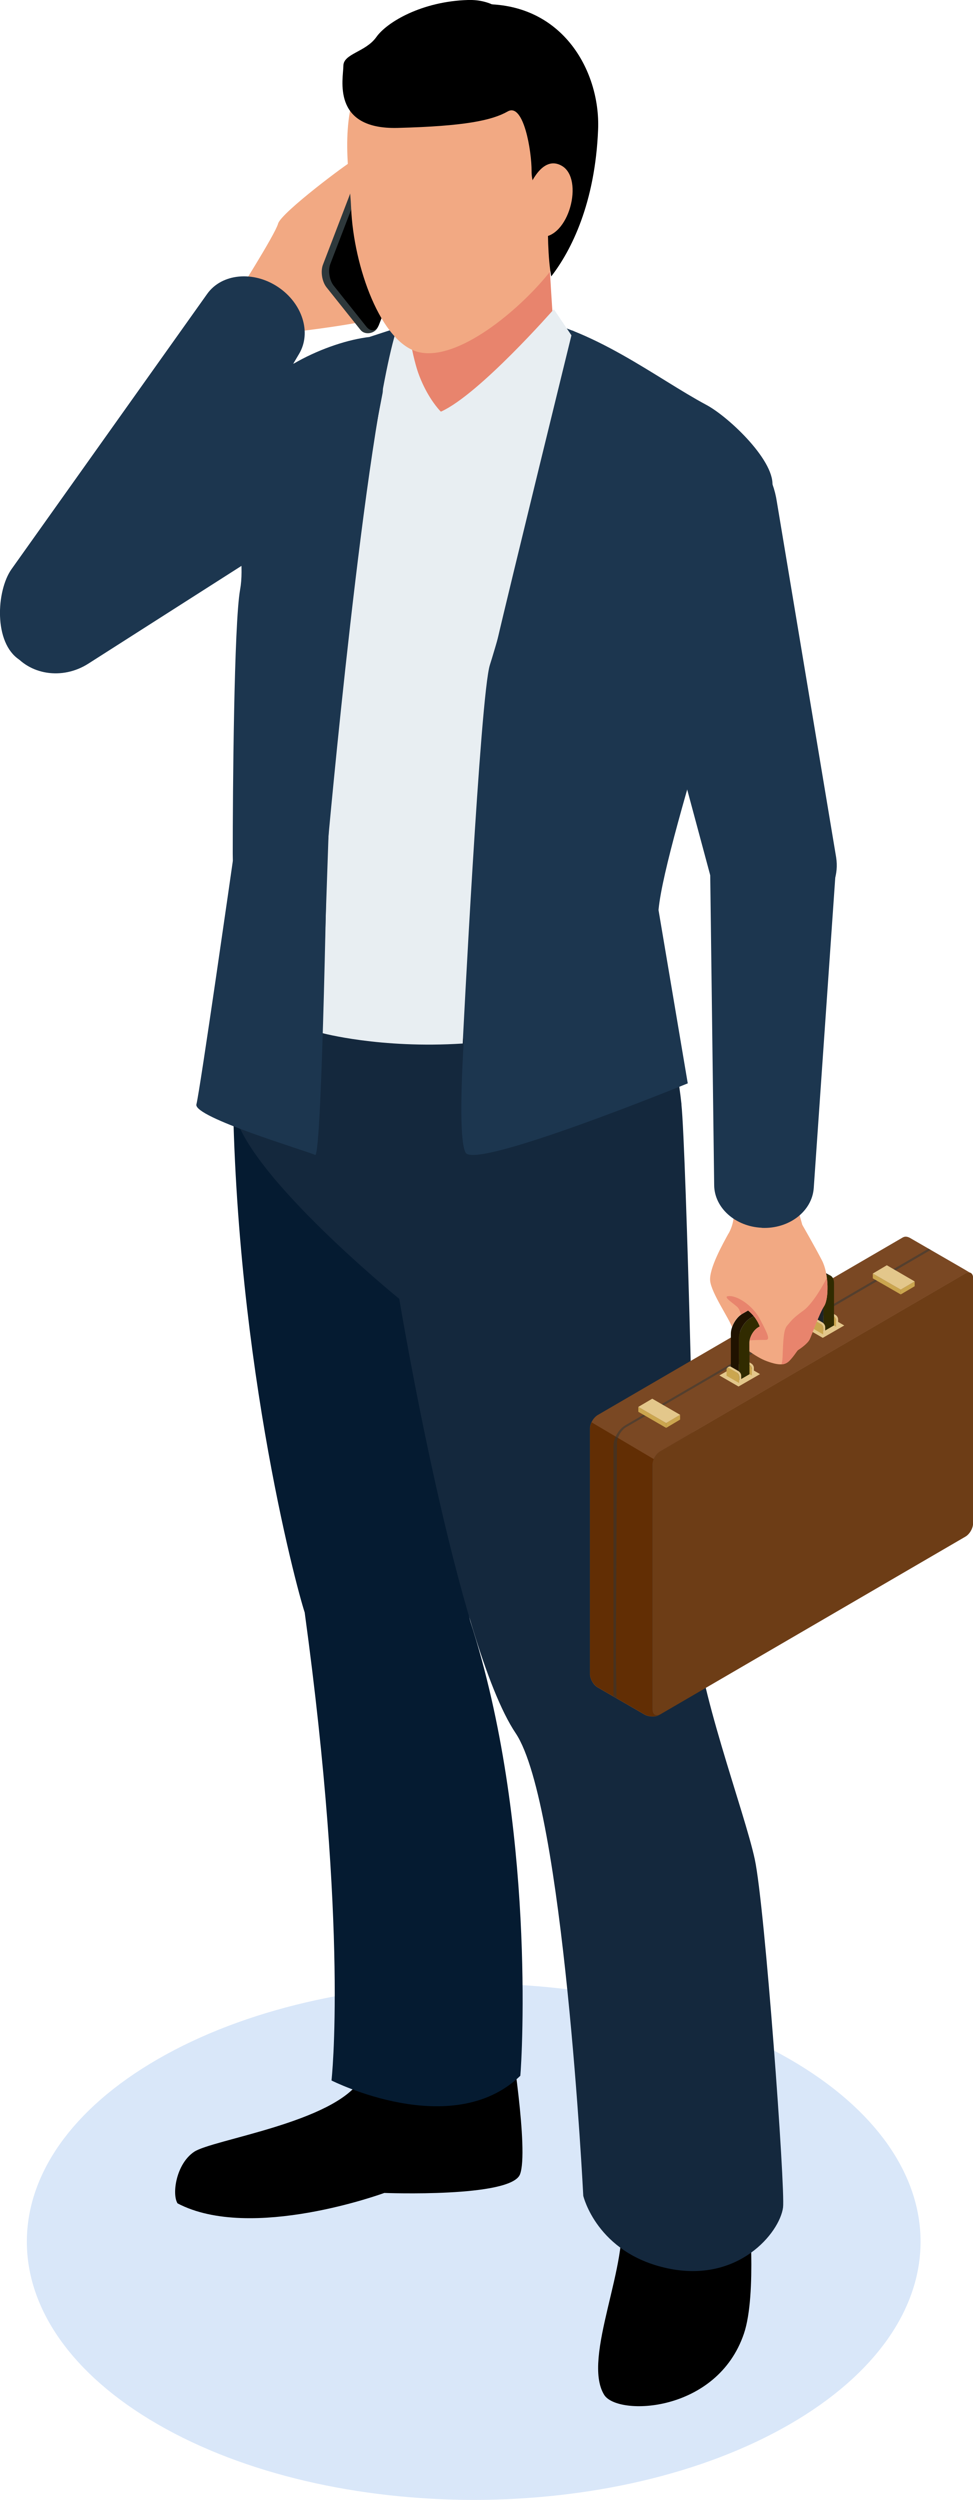<?xml version="1.0" encoding="UTF-8"?>
<svg xmlns="http://www.w3.org/2000/svg" xmlns:xlink="http://www.w3.org/1999/xlink" viewBox="0 0 95.07 244.1">
  <defs>
    <style>
      .cls-1 {
        fill: #201200;
      }

      .cls-1, .cls-2, .cls-3, .cls-4, .cls-5, .cls-6, .cls-7, .cls-8, .cls-9, .cls-10, .cls-11, .cls-12, .cls-13, .cls-14, .cls-15, .cls-16, .cls-17, .cls-18, .cls-19, .cls-20, .cls-21, .cls-22 {
        stroke-width: 0px;
      }

      .cls-2 {
        fill: url(#_魵_髜_鈑_胙琅韃炅20-2);
      }

      .cls-3 {
        fill: url(#_魵_髜_鈑_胙琅韃炅20-3);
      }

      .cls-4 {
        fill: url(#_魵_髜_鈑_胙琅韃炅20-4);
      }

      .cls-5 {
        fill: url(#linear-gradient);
      }

      .cls-6 {
        fill: #312b00;
      }

      .cls-7 {
        fill: #1c364f;
      }

      .cls-8 {
        fill: #051b31;
      }

      .cls-9 {
        fill: #438be3;
        opacity: .2;
      }

      .cls-9, .cls-15 {
        mix-blend-mode: multiply;
      }

      .cls-10 {
        fill: #2e383b;
      }

      .cls-11 {
        fill: #000;
      }

      .cls-12 {
        fill: url(#_魵_髜_鈑_胙琅韃炅20);
      }

      .cls-13 {
        fill: #f2a983;
      }

      .cls-14 {
        fill: #e8eef2;
      }

      .cls-15 {
        fill: #2e373a;
        opacity: .5;
      }

      .cls-16 {
        fill: #6d3d16;
      }

      .cls-17 {
        fill: #cba64f;
      }

      .cls-18 {
        fill: #e3c78b;
      }

      .cls-19 {
        fill: #14283d;
      }

      .cls-20 {
        fill: #622e04;
      }

      .cls-23 {
        isolation: isolate;
      }

      .cls-21 {
        fill: #e8846d;
      }

      .cls-22 {
        fill: #7a4823;
      }
    </style>
    <linearGradient id="_魵_髜_鈑_胙琅韃炅20" data-name="ﾍ魵隆 髜鈑胙琅韃炅20" x1="-474.27" y1="132.36" x2="-471.18" y2="136.49" gradientTransform="translate(546.18)" gradientUnits="userSpaceOnUse">
      <stop offset="0" stop-color="#b48025"/>
      <stop offset=".36" stop-color="#efe0a5"/>
      <stop offset=".75" stop-color="#855e13"/>
      <stop offset="1" stop-color="#b48025"/>
    </linearGradient>
    <linearGradient id="_魵_髜_鈑_胙琅韃炅20-2" data-name="ﾍ魵隆 髜鈑胙琅韃炅20" x1="-466.03" y1="127.63" x2="-463.08" y2="131.58" xlink:href="#_魵_髜_鈑_胙琅韃炅20"/>
    <linearGradient id="linear-gradient" x1="-466.2" y1="119.73" x2="-466.09" y2="130.37" gradientTransform="translate(546.18)" gradientUnits="userSpaceOnUse">
      <stop offset="0" stop-color="#455257"/>
      <stop offset=".54" stop-color="#2e373a"/>
      <stop offset=".65" stop-color="#1e2426"/>
    </linearGradient>
    <linearGradient id="_魵_髜_鈑_胙琅韃炅20-3" data-name="ﾍ魵隆 髜鈑胙琅韃炅20" x1="-475.38" y1="133.3" x2="-473.49" y2="135.82" xlink:href="#_魵_髜_鈑_胙琅韃炅20"/>
    <linearGradient id="_魵_髜_鈑_胙琅韃炅20-4" data-name="ﾍ魵隆 髜鈑胙琅韃炅20" x1="-467.29" y1="128.37" x2="-464.23" y2="132.45" xlink:href="#_魵_髜_鈑_胙琅韃炅20"/>
  </defs>
  <g class="cls-23">
    <g id="_レイヤー_2" data-name="レイヤー 2">
      <g id="_イラスト" data-name="イラスト">
        <g>
          <path class="cls-7" d="M1.2,63.64h0c-1.64-2.27-1.09-5.52,1.24-7.42l23.77-19.33c3.4-2.77,8.29-2.31,10.67.99h0c2.38,3.3,1.28,8.08-2.42,10.44l-25.83,16.48c-2.54,1.62-5.79,1.11-7.43-1.15Z"/>
          <path class="cls-9" d="M77.16,236.71c-17.05,9.84-44.7,9.84-61.75,0-17.05-9.85-17.05-25.81,0-35.65,17.05-9.84,44.69-9.84,61.75,0,17.05,9.84,17.05,25.8,0,35.65Z"/>
          <path class="cls-11" d="M35.27,203.01c-2.56,4.23-14.55,5.9-16.31,7.1-1.76,1.19-2.18,4.14-1.61,5.03,7.19,3.77,20.2-1.02,20.2-1.02,0,0,12.39.48,13.26-1.82.88-2.3-.95-13.57-.95-13.57,0,0-13.57,3.07-14.59,4.28Z"/>
          <path class="cls-8" d="M22.73,103.05c-.13,28.34,6.22,51.92,7.04,54.39,4.28,31.28,2.62,45.7,2.62,45.7,0,0,11.78,5.96,18.45-.46.16-1.66,1.51-24.65-4.89-44.38-1.21-4.23,1.47-38.15,1.47-38.15,0,0-24.08-18.62-24.7-17.1Z"/>
          <path class="cls-11" d="M60.59,215.97c1.08,4.84-3.78,14.25-1.56,17.86,1.3,2.11,11.03,1.78,13.66-5.98,1.29-3.82.46-12.65.46-12.65,0,0-13.26-1.14-12.56.77Z"/>
          <path class="cls-19" d="M66.58,107.83c.47,4.36,1.42,43.37,1.42,50.78,0,5.69,4.77,18.33,5.75,22.94.99,4.61,2.99,32.25,2.76,33.99-.33,2.47-4.38,7.42-11.29,5.94-6.92-1.48-8.23-7.08-8.23-7.08,0,0-1.91-38.13-6.6-45.16-5.76-8.56-11.38-42.42-11.38-42.42,0,0-16.2-13.16-16.23-19.09-.04-5.93.91-12.06.91-12.06h40.73s1.64,7.3,2.17,12.17Z"/>
          <path class="cls-7" d="M65.09,99.1c-.83-4.77-.47-6.63-.76-9.24-.49-4.34,8.85-31.28,11.11-42.21.51-2.46-4.21-6.94-6.43-8.12-4.87-2.6-11.12-7.61-18.02-8.61-4.69-.68-10.46,1.49-14.86,1.98-4.11.46-10.62,3.47-12.18,7.31-2.47,6.06.28,13.15-.49,17.36-.6,3.32-.72,19.84-.72,25.78,0,3.33.87,7.65-.31,14.03,3.91,1.65,15.76,7.12,42.67,1.72Z"/>
          <path class="cls-14" d="M45.21,101.89s1.71-34.08,2.66-36.98c.76-2.32,6.57-22.79,8.85-30.84-1.85-.58-2.39-3.3-4.36-3.58-3.89-.56-9.89,1.83-13.87,2.18-1.79,9.13-5.72,29.56-5.85,33.22-.17,4.74-1.2,34.97-1.2,34.97,0,0,5.68,1.55,13.78,1.03Z"/>
          <path class="cls-21" d="M41.52,30.67l-1.36,3s1.19,6.24,2.93,6.52,11.14-6.1,11.14-6.1c0,0-.56-7.72-.56-9.31s-10.58,1.43-10.58,1.43l-1.57,4.45Z"/>
          <path class="cls-14" d="M40.03,30.41l-2.49,3.23s-.86,9.3,1.59,11.76c0,0,2.77-5.4,3.95-5.2,0,0-3.37-3.24-3.05-9.79Z"/>
          <g>
            <path class="cls-16" d="M63.75,143.01c0-.49.35-1.08.77-1.33l29.79-17.34c.42-.24.77-.04.77.44v23.95c0,.49-.34,1.08-.77,1.32l-29.79,17.34c-.42.24-.77.04-.77-.44v-23.95Z"/>
            <path class="cls-22" d="M57.64,139.49c0-.49.34-1.08.77-1.33l29.79-17.33c.21-.12.43-.11.71.04l5.28,3.05.6.36c-.13-.05-.3-.03-.48.08l-29.79,17.34c-.42.24-.77.84-.77,1.33v17.78h0v6.17c0,.47.32.67.72.46,0,0-.01,0-.02.01-.37.21-1.05.21-1.47-.03l-4.58-2.65c-.41-.23-.74-.8-.76-1.28,0-.01,0-.02,0-.04h0v-23.95Z"/>
            <path class="cls-20" d="M63.75,166.96v-23.95c0-.17.05-.36.13-.54l-5.97-3.53-.1-.07c-.09.2-.16.41-.16.61v23.94h0s0,.04,0,.05c.02.48.35,1.04.76,1.28l4.58,2.65c.42.24,1.1.24,1.47.03,0,0,.01,0,.02-.01-.4.21-.72,0-.72-.46Z"/>
            <path class="cls-15" d="M59.94,165.64v-24.45c0-.76.51-1.65,1.17-2.03l29.62-17.24.21.12-29.74,17.3c-.51.29-.92,1.01-.92,1.6l-.1,20.72.06,4.15-.31-.18Z"/>
            <g>
              <polygon class="cls-17" points="62.37 137.85 65.09 139.42 65.09 138.95 62.37 137.37 62.37 137.85"/>
              <polygon class="cls-17" points="65.09 138.95 65.09 139.42 66.45 138.61 66.45 138.14 65.09 138.95"/>
              <polygon class="cls-18" points="62.37 137.37 65.09 138.95 66.45 138.14 63.73 136.57 62.37 137.37"/>
            </g>
            <g>
              <polygon class="cls-17" points="85.28 124.82 88.01 126.39 88.01 125.92 85.28 124.35 85.28 124.82"/>
              <polygon class="cls-17" points="88.01 125.92 88.01 126.39 89.37 125.59 89.37 125.12 88.01 125.92"/>
              <polygon class="cls-18" points="85.28 124.35 88.01 125.92 89.37 125.12 86.65 123.54 85.28 124.35"/>
            </g>
            <polygon class="cls-18" points="72.4 133.09 70.29 134.3 72.16 135.38 74.26 134.17 72.4 133.09"/>
            <g>
              <path class="cls-17" d="M73.23,133.27l-.76-.44c-.13-.07-.24-.01-.24.14v.62l1.23.71v-.62c0-.15-.11-.33-.24-.41Z"/>
              <g>
                <path class="cls-12" d="M72.27,132.84s0,0,0,.01h0s0,0,0-.01Z"/>
                <path class="cls-18" d="M73.42,133.14l-.76-.44c-.12-.07-.29,0-.38.12.04-.04.11-.05.19,0l.76.44c.13.07.24.26.24.41v.62l.19-.12v-.62c0-.15-.11-.33-.24-.41Z"/>
              </g>
            </g>
            <polygon class="cls-18" points="80.62 128.34 78.52 129.55 80.39 130.63 82.49 129.42 80.62 128.34"/>
            <g>
              <path class="cls-17" d="M81.46,128.52l-.76-.44c-.13-.07-.23-.01-.23.14v.62l1.23.71v-.62c0-.15-.11-.33-.24-.41Z"/>
              <g>
                <path class="cls-2" d="M80.5,128.09s0,0,0,0h0s0,0,0,0Z"/>
                <path class="cls-18" d="M81.65,128.4l-.76-.44c-.12-.07-.29,0-.38.12.04-.05.11-.05.19,0l.76.44c.13.08.24.26.24.41v.62l.19-.12v-.62c0-.15-.11-.33-.24-.41Z"/>
              </g>
            </g>
            <g>
              <path class="cls-6" d="M80.36,124.64l-7.02,4.05c-.63.36-1.14,1.25-1.14,1.97v4.12l1.03-.6v-3.06c0-.56.4-1.25.89-1.53l5.46-3.15c.49-.28.88-.05.88.51v3.06l1.03-.6v-4.12c0-.72-.51-1.02-1.14-.66Z"/>
              <path class="cls-1" d="M73.34,128.69l7.02-4.05c.31-.18.58-.2.79-.09h0l-.86-.45c-.2-.08-.45-.04-.72.12l-7.02,4.05c-.63.36-1.14,1.25-1.14,1.97v4.12l.79.42v-4.12c0-.72.51-1.61,1.14-1.97Z"/>
              <path class="cls-5" d="M80.46,129.95v-2.99c0-.53-.36-.76-.81-.55,0,.04.01.08.01.12v3.06l.79.35Z"/>
            </g>
            <g>
              <path class="cls-17" d="M71.99,134.01l-.76-.44c-.13-.07-.24-.01-.24.14v.62l1.23.71v-.62c0-.15-.11-.33-.24-.41Z"/>
              <g>
                <polygon class="cls-3" points="71.03 133.59 71.02 133.6 71.02 133.6 71.03 133.59"/>
                <path class="cls-18" d="M72.18,133.89l-.76-.44c-.12-.07-.29,0-.38.13.04-.05.11-.05.19,0l.76.44c.13.07.24.26.24.41v.62l.19-.12v-.62c0-.15-.11-.33-.24-.41Z"/>
              </g>
            </g>
            <g>
              <path class="cls-17" d="M80.21,129.27l-.76-.44c-.13-.08-.24-.01-.24.14v.62l1.23.71v-.62c0-.15-.11-.33-.23-.41Z"/>
              <g>
                <path class="cls-4" d="M79.25,128.84s0,0,0,.01h0s0,0,0-.01Z"/>
                <path class="cls-18" d="M80.4,129.15l-.76-.44c-.12-.07-.29,0-.38.13.04-.05.11-.05.19,0l.76.44c.13.07.23.26.23.41v.62l.19-.12v-.62c0-.15-.11-.33-.23-.41Z"/>
              </g>
            </g>
            <g>
              <path class="cls-13" d="M71.19,120.44c.53-.97.5-1.76.5-1.76l-.27-1.12,5.99-1.46.98,3.49s1.22,2.12,1.92,3.47c.7,1.35.68,3.77.21,4.47-.47.71-1.19,2.79-1.41,3.24-.22.45-1.02.97-1.13,1.04-.11.07-.37.55-.82,1.02-.44.47-1,.53-2.23.08-.58-.21-1.2-.6-1.71-.96v-.84c0-.56.4-1.25.89-1.53l.12-.07c-.31-.8-.82-1.3-1.15-1.56l-.54.31c-.45.26-.83.78-1.02,1.32-.25-.79-2-3.31-2.13-4.5-.14-1.2,1.27-3.69,1.8-4.66Z"/>
              <path class="cls-21" d="M76.35,133.23c.06-.18.1-.4.11-.67.07-1.76.1-2.74.46-3.14.36-.4.47-.66,1.56-1.44.72-.51,1.67-1.94,2.31-3.22.15,1.14.03,2.32-.27,2.78-.47.71-1.19,2.79-1.41,3.24-.22.45-1.02.97-1.13,1.04-.11.07-.37.55-.82,1.02-.22.23-.47.37-.82.38Z"/>
              <path class="cls-21" d="M71.31,126.55c.8.01,2.25.92,2.97,2.3.72,1.38,1.01,1.98.54,1.98-.32,0-1.09,0-1.56.05.09-.51.44-1.05.86-1.29l.12-.07c-.31-.8-.82-1.3-1.15-1.56l-.54.31s-.1.07-.15.1c-.08-.34-.2-.63-.42-.81-.56-.48-1.47-1.03-.67-1.01Z"/>
            </g>
          </g>
          <path class="cls-13" d="M22.84,29.26s4.04-6.35,4.33-7.42c.28-1.07,6.94-6.03,7.28-6.13.35-.1,3.78,1.36,2.98,2.61-.8,1.25-3.27,6.26-2.75,7.69.51,1.43,5.36.89,5.36.89,0,0-.23,3.08-2.22,3.89-1.98.81-9.06,1.61-9.06,1.61l-5.92-3.14Z"/>
          <path class="cls-10" d="M36.61,15.91c-.48-.53-1.09-.41-1.34.25l-3.71,9.67c-.26.66-.1,1.66.34,2.22l3.32,4.16c.44.56,1.45.37,1.71-.3l2.77-8.1c.26-.66.07-1.64-.41-2.16l-2.67-5.74Z"/>
          <path class="cls-11" d="M37.14,16.23c-.46-.51-1.04-.4-1.29.24l-3.57,9.29c-.25.64-.1,1.6.33,2.14l3.19,4c.43.54.98.45,1.23-.19l3.07-7.88c.25-.64.07-1.57-.39-2.08l-2.57-5.52Z"/>
          <path class="cls-7" d="M76.38,90.03h0c-3.07.64-6.14-1.4-7.01-4.66l-8.91-33.13c-1.28-4.74,1.42-9.53,5.88-10.46h0c4.46-.93,8.85,2.39,9.57,7.24l5.79,34.7c.5,3.33-2.25,5.67-5.32,6.31Z"/>
          <path class="cls-7" d="M74.43,119.88h0c-2.58-.12-4.63-1.94-4.65-4.16l-.39-30.64c-.03-2.36,2.23-4.26,4.99-4.18l2.51.07c2.76.08,4.91,2.1,4.74,4.46l-2.12,30.57c-.16,2.28-2.42,4.01-5.08,3.89Z"/>
          <path class="cls-7" d="M27.19,28.04h0c2.36,1.59,3.26,4.44,2.04,6.5l-14.45,24.43c-1.3,2.19-6.83,6.6-9.38,4.95l-3.5.5c-2.55-1.65-2.25-6.76-.78-8.84l19.12-26.88c1.42-2,4.52-2.3,6.95-.66Z"/>
          <path class="cls-7" d="M45.49,99.02s-.93,11.8,0,13.52,21.71-6.76,21.71-6.76l-2.89-17.12-18.2,2.98-.62,7.38Z"/>
          <path class="cls-7" d="M22.76,84.06l9.23-3.16s-.51,32.22-1.2,31.87-11.94-3.68-11.6-4.94,3.56-23.77,3.56-23.77Z"/>
          <path class="cls-14" d="M54.11,30.2s-7.29,8.32-11.02,9.99c0,0,2.69,3.62,3.03,5.91,0,0,7.37-6.52,10.61-12.03l-2.61-3.87Z"/>
          <path class="cls-7" d="M36.12,32.9l-4.12,6.26,1.46,1.04-2.66,1.42s-3.81,25.56,1.2,41.06c0,0,3.64-40.8,6.79-50.66l-2.66.87Z"/>
          <path class="cls-7" d="M55.95,32.27s-6.3,25.64-7.37,30.3c-1.07,4.66-2.38,23.1-2.38,23.1,0,0,11.87-33.99,13.74-38.93l-3.22-3.33,4.05-1.03-1.61-7.89-3.21-2.22Z"/>
          <path class="cls-13" d="M46.33.94c8.15-.47,11.87,6.36,11.65,11.97-.29,7.38-2.47,11.44-4.46,13.89-2.94,3.6-8.75,8.41-12.53,7.6-3.77-.81-6.45-8.41-6.68-14.09-.13-3.29-1.21-8.29.95-12.89,2.18-4.65,6.98-6.26,11.07-6.48Z"/>
          <path class="cls-11" d="M53.86,26.99c1.96-2.53,4.29-7.15,4.58-14.35.23-5.73-3.57-12.69-11.88-12.21-4.17.23-9.07,1.87-11.29,6.61-.19.41-.35.83-.5,1.25l8.01-2.14s9.4,3.34,9.57,5.36c.18,2.02,1.41,5.62,1.23,8.96-.1,1.91-.04,4.83.28,6.52Z"/>
          <path class="cls-11" d="M33.55,6.43c0,1.21-1.22,6.23,5.31,6.06s9.2-.73,10.75-1.61c1.55-.88,2.34,3.86,2.33,5.83-.01,1.98,1.38,2.84,1.38,2.84,0,0,3.1-12.23.56-13.7C51.32,4.4,50.23-.13,45.73,0s-7.92,2.15-8.96,3.62-3.22,1.61-3.22,2.81Z"/>
          <path class="cls-13" d="M51.36,19.12s1.31-4.2,3.53-2.93c2.22,1.27.69,7.19-2.15,6.95-2.84-.24-1.38-4.03-1.38-4.03Z"/>
        </g>
      </g>
    </g>
  </g>
</svg>